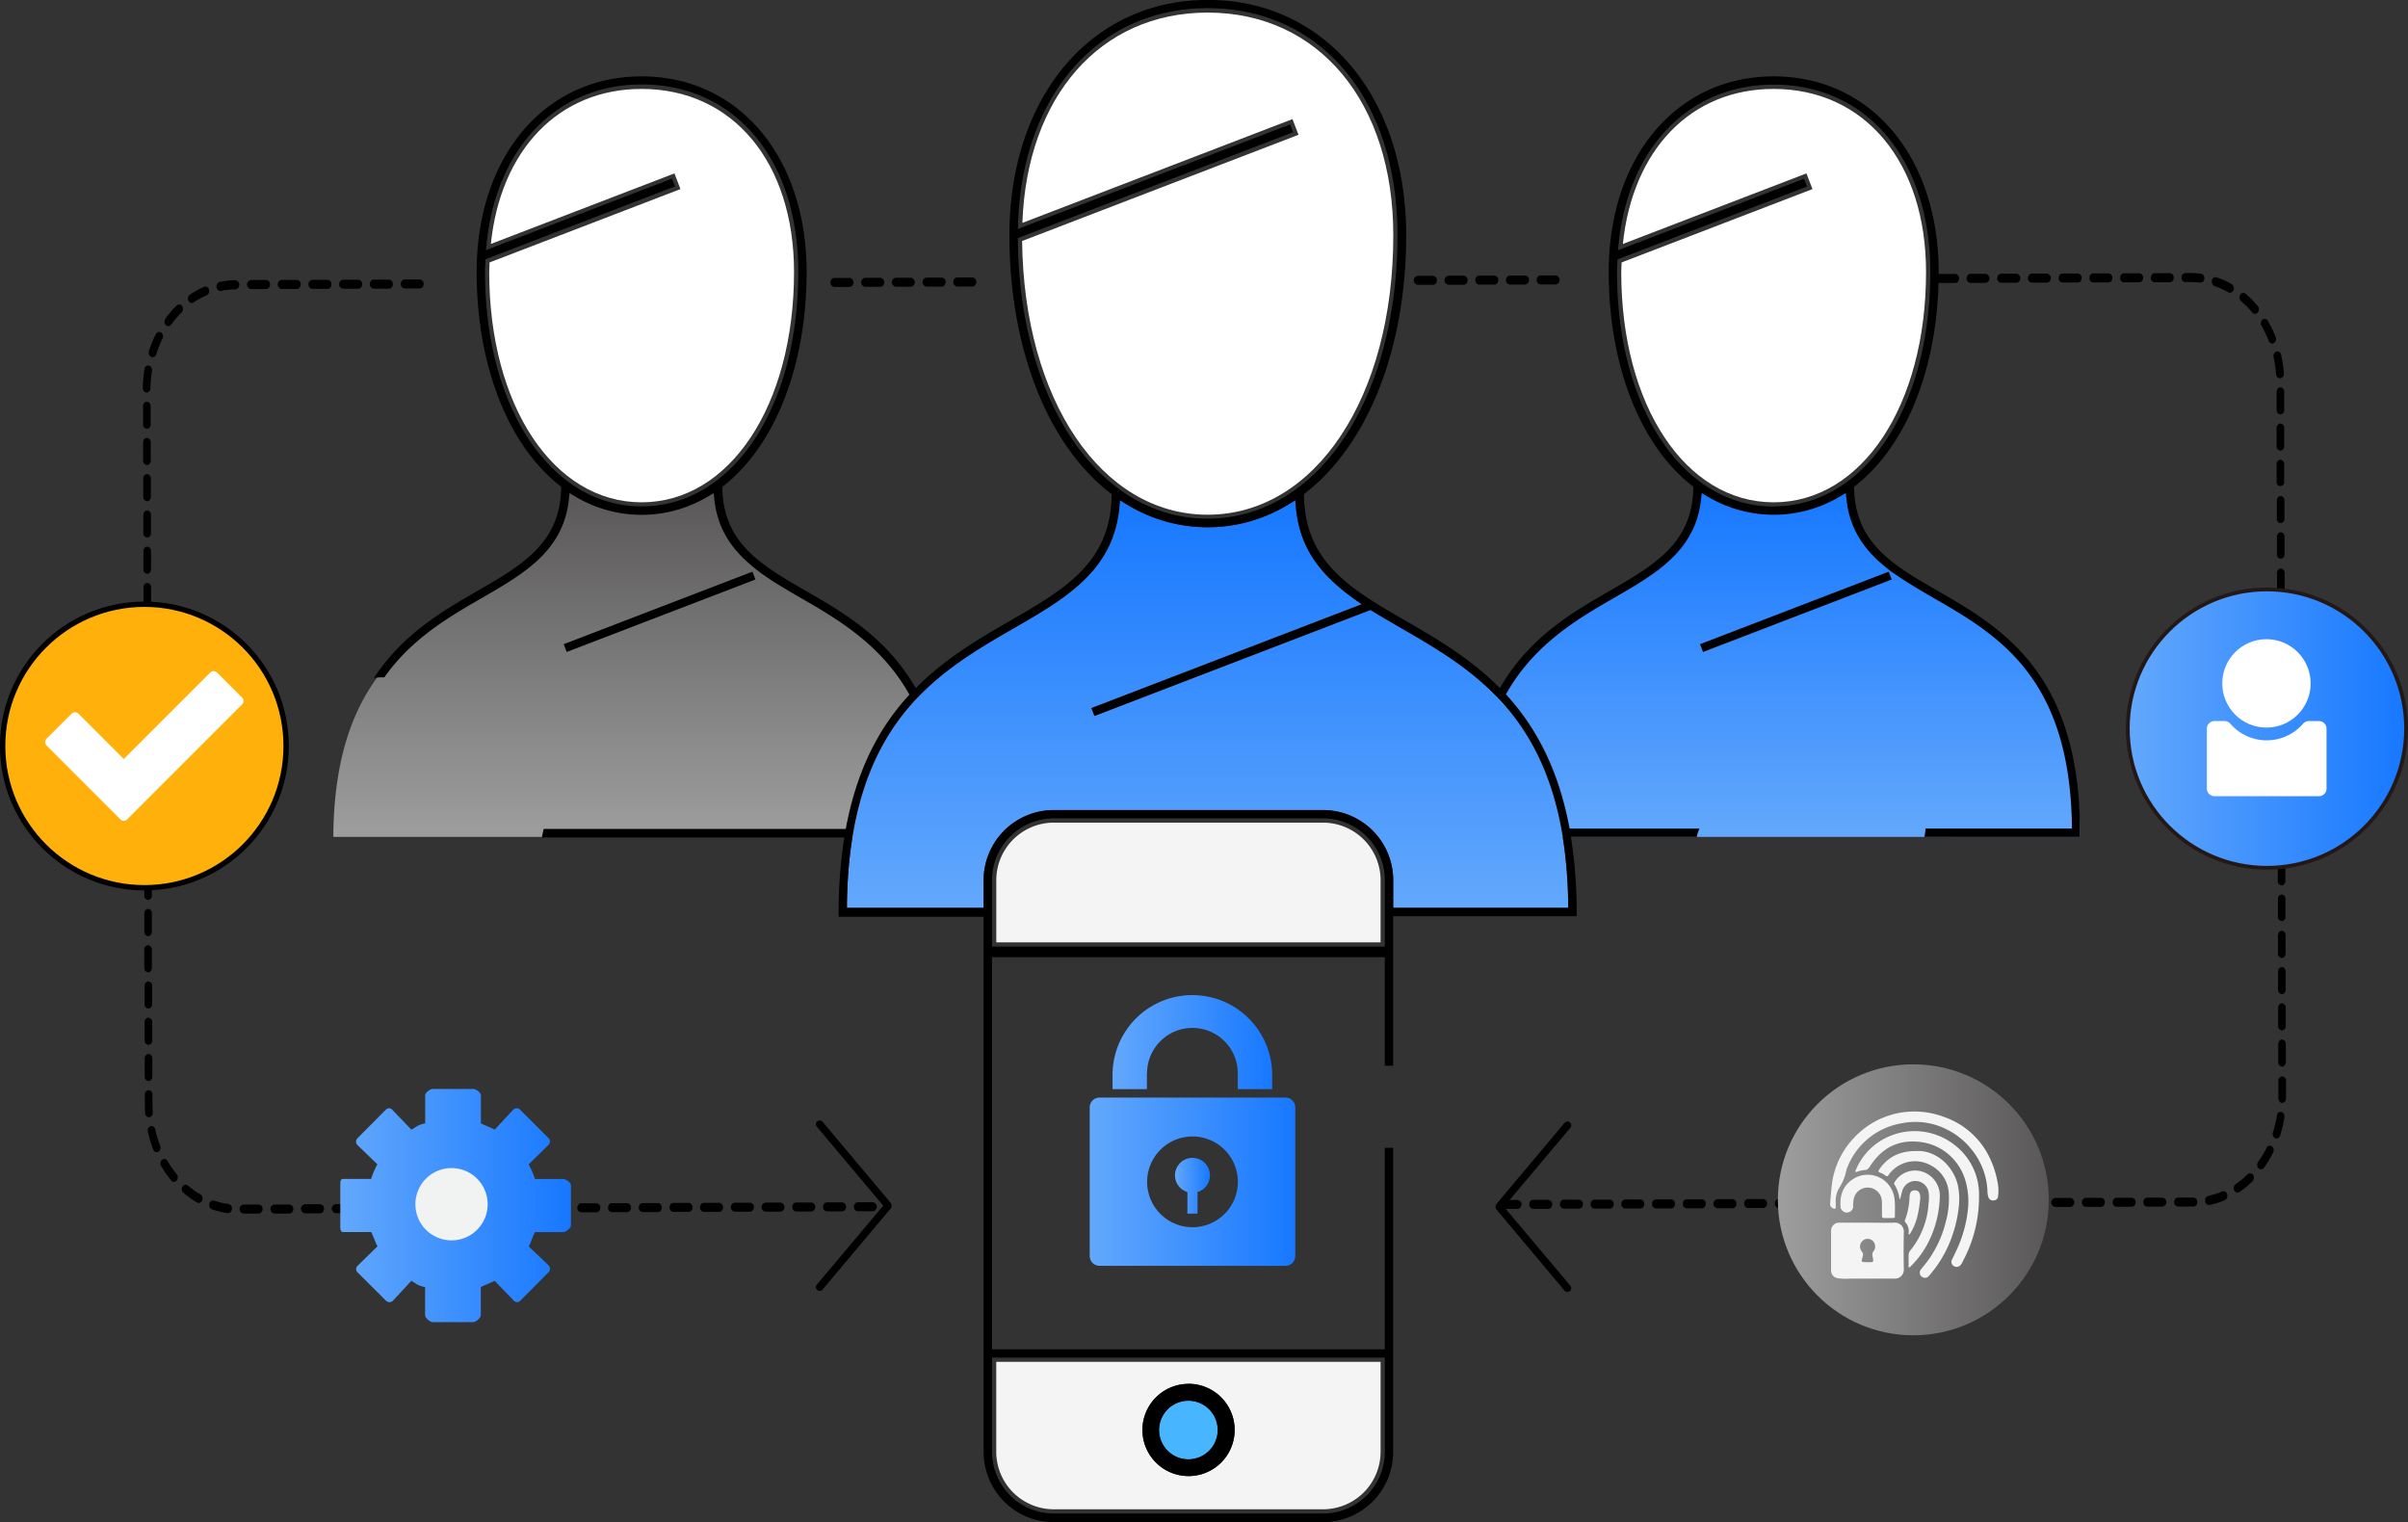 <svg id="图层_1" data-name="图层 1" xmlns="http://www.w3.org/2000/svg" xmlns:xlink="http://www.w3.org/1999/xlink" viewBox="0 0 636.92 402.53"><rect x="0" y="0" width="636.92" height="402.53" fill="#333333" stroke="none"/><defs><style>.cls-1{fill:url(#未命名的渐变);}.cls-2{fill:url(#未命名的渐变_2);}.cls-3{fill:url(#未命名的渐变_3);}.cls-4{fill:url(#未命名的渐变_4);}.cls-5{fill:url(#未命名的渐变_5);}.cls-6{fill:#fff;}.cls-7{fill:url(#未命名的渐变_6);}.cls-8{fill:#f4f4f4;}.cls-9{fill:#47b5ff;}.cls-10{fill:#ffb00a;stroke:#000;stroke-width:1.41px;}.cls-10,.cls-11{stroke-miterlimit:10;}.cls-11{stroke:#231815;fill:url(#未命名的渐变_7);}.cls-12{fill:url(#未命名的渐变_8);}.cls-13{fill:url(#未命名的渐变_9);}.cls-14{fill:#f1f2f2;}</style><linearGradient id="未命名的渐变" x1="556.59" y1="122.23" x2="556.59" y2="213.86" gradientTransform="matrix(1, 0, 0, -1, 0, 522)" gradientUnits="userSpaceOnUse"><stop offset="0" stop-color="#63a8fc"/><stop offset="1" stop-color="#1778ff"/></linearGradient><linearGradient id="未命名的渐变_2" x1="257.46" y1="122.22" x2="257.46" y2="213.86" gradientTransform="matrix(1, 0, 0, -1, 0, 522)" gradientUnits="userSpaceOnUse"><stop offset="0" stop-color="#9e9e9f"/><stop offset="1" stop-color="#595757"/></linearGradient><linearGradient id="未命名的渐变_3" x1="398.62" y1="29.97" x2="407.86" y2="29.97" xlink:href="#未命名的渐变"/><linearGradient id="未命名的渐变_4" x1="376.06" y1="31.01" x2="430.43" y2="31.01" xlink:href="#未命名的渐变"/><linearGradient id="未命名的渐变_5" x1="382.12" y1="67.83" x2="424.34" y2="67.83" xlink:href="#未命名的渐变"/><linearGradient id="未命名的渐变_6" x1="407.25" y1="103.46" x2="407.25" y2="211.27" xlink:href="#未命名的渐变"/><linearGradient id="未命名的渐变_7" x1="650.63" y1="150.87" x2="724.25" y2="150.87" gradientTransform="matrix(1, 0, 0, -1, -87.83, 343.57)" xlink:href="#未命名的渐变"/><linearGradient id="未命名的渐变_8" x1="558.08" y1="26.25" x2="629.74" y2="26.25" gradientTransform="matrix(1, 0, 0, -1, -87.83, 343.57)" xlink:href="#未命名的渐变_2"/><linearGradient id="未命名的渐变_9" x1="177.81" y1="24.75" x2="238.78" y2="24.75" xlink:href="#未命名的渐变"/></defs><path class="cls-1" d="M598.49,399.77H475.17v-1c.6-40.58,20.35-51.94,37.78-62,11.54-6.63,22.41-12.87,23.71-27.16l.14-1.53,1.31.8a35,35,0,0,0,36.93,0l1.32-.81.14,1.53c.78,8.56,4.79,14.79,13.42,20.83l1.47,1,2,1.26.4.25c2.17,1.33,4.46,2.65,6.44,3.79,17.44,10,37.19,21.38,37.79,62v1Z" transform="translate(-87.83 -178.43)"/><path class="cls-2" d="M299.35,399.77H176v-1c.6-40.58,20.35-51.94,37.78-62,11.54-6.63,22.41-12.87,23.71-27.16l.14-1.53,1.31.8a35,35,0,0,0,36.93,0l1.32-.81.16,1.54c.78,8.56,4.79,14.79,13.42,20.83l1.47,1,2,1.26.4.25c2.17,1.33,4.46,2.65,6.44,3.79,17.44,10,37.19,21.38,37.79,62v1H299.35Z" transform="translate(-87.83 -178.43)"/><path class="cls-3" d="M404.58,493.7v5.7H401.9v-5.7a4.62,4.62,0,1,1,2.68,0" transform="translate(-87.83 -178.43)"/><path class="cls-4" d="M403.25,503a12,12,0,1,1,12-12,12,12,0,0,1-12,12Zm24.58-34.29H378.66a2.6,2.6,0,0,0-2.6,2.6v39.3a2.6,2.6,0,0,0,2.6,2.6h49.17a2.6,2.6,0,0,0,2.6-2.6v-39.3a2.59,2.59,0,0,0-2.6-2.6" transform="translate(-87.83 -178.43)"/><path class="cls-5" d="M391.23,462.29a12,12,0,1,1,24,0v4.2h9.09v-3.77a21.11,21.11,0,0,0-42.22,0v3.76h9.09v-4.19Z" transform="translate(-87.83 -178.43)"/><path class="cls-6" d="M597.27,250.38c0-29-16.19-48.43-40.31-48.43-22,0-37.31,16.18-39.88,41l48.55-18.66,1.6,4.15-50.49,19.4c0,.86-.09,1.69-.09,2.58,0,35.26,17,60.86,40.31,60.86S597.27,285.65,597.27,250.38Z" transform="translate(-87.83 -178.43)"/><path class="cls-6" d="M297.85,250.38c0-29-16.19-48.43-40.31-48.43-22,0-37.31,16.18-39.88,41l48.56-18.66,1.59,4.15-50.49,19.4c0,.86-.09,1.69-.09,2.58,0,35.26,17,60.86,40.3,60.86S297.85,285.65,297.85,250.38Z" transform="translate(-87.83 -178.43)"/><path class="cls-7" d="M456.33,418.54v-7.33a18.56,18.56,0,0,0-18.54-18.54H366.56A18.56,18.56,0,0,0,348,411.21v7.33H311.84l0-1.14c.71-47.75,23.85-61.11,44.27-72.9,13.52-7.8,26.26-15.15,27.78-32l.16-1.8,1.54.94a40.88,40.88,0,0,0,43.29,0l1.54-.95.16,1.8c.91,10.07,5.62,17.4,15.72,24.51l1.72,1.21-71.51,27.47.8,2.06,73-28,.47.29c2.54,1.57,5.23,3.12,7.54,4.45,20.44,11.8,43.58,25.16,44.29,72.91l0,1.14H456.33v0Z" transform="translate(-87.83 -178.43)"/><path class="cls-8" d="M351.34,562.39a15.22,15.22,0,0,0,15.21,15.21h71.23A15.22,15.22,0,0,0,453,562.39V538.61H351.34Zm50.83-18A12.2,12.2,0,1,1,390,556.63,12.21,12.21,0,0,1,402.17,544.43Z" transform="translate(-87.83 -178.43)"/><path class="cls-8" d="M437.79,396H366.56a15.23,15.23,0,0,0-15.21,15.21v16.45H453V411.21A15.24,15.24,0,0,0,437.79,396Z" transform="translate(-87.83 -178.43)"/><path class="cls-6" d="M456.36,240.67c0-35.24-19.73-58.91-49.11-58.91-28.45,0-47.8,22.22-49,55.62l71.44-27.45,1.6,4.15-73.11,28.09c.48,42,20.95,72.39,49.07,72.39C435.7,314.56,456.36,283.48,456.36,240.67Z" transform="translate(-87.83 -178.43)"/><path class="cls-9" d="M402.17,564.38a7.75,7.75,0,1,0-7.76-7.74A7.75,7.75,0,0,0,402.17,564.38Z" transform="translate(-87.83 -178.43)"/><path d="M402.17,568.83A12.2,12.2,0,1,0,390,556.64,12.21,12.21,0,0,0,402.17,568.83Zm0-19.94a7.75,7.75,0,1,1-7.76,7.75A7.76,7.76,0,0,1,402.17,548.89Z" transform="translate(-87.83 -178.43)"/><path d="M402.17,567.7a11.08,11.08,0,1,1,11.08-11.07A11.09,11.09,0,0,1,402.17,567.7Zm0-19.94a8.87,8.87,0,1,0,8.87,8.87A8.89,8.89,0,0,0,402.17,547.76Z" transform="translate(-87.83 -178.43)"/><polygon points="149.1 170.37 149.89 172.43 199.81 153.26 199.02 151.19 149.1 170.37"/><polygon points="449.66 170.37 450.45 172.43 500.36 153.26 499.58 151.19 449.66 170.37"/><path d="M600.31,334.67c-11.66-6.72-21.72-12.53-22.06-26.95v-.56l.44-.35c13.73-10.83,21.92-31.92,21.92-56.43,0-30.47-17.94-51.75-43.63-51.75s-43.64,21.28-43.64,51.75c0,24.51,8.2,45.6,21.93,56.43l.44.35v.56c-.33,14.41-10.4,20.22-22.07,26.95-9.7,5.6-20.7,11.94-28.37,24.54l-.73,1.2-1-1c-7.66-7.41-16.36-12.43-24-16.85-14.21-8.2-26.48-15.28-26.8-32.89v-.56l.44-.34c16.65-13,26.59-38.44,26.59-68.12,0-36.65-21.56-62.24-52.44-62.24S354.82,204,354.82,240.67c0,29.68,9.94,55.14,26.59,68.11l.44.34v.56c-.31,17.62-12.58,24.7-26.79,32.9-7.67,4.42-16.37,9.44-24,16.85l-1,1-.73-1.2c-7.67-12.6-18.67-18.94-28.37-24.54-11.66-6.72-21.72-12.53-22.07-26.95v-.56l.44-.35C293,296,301.18,274.87,301.18,250.38c0-30.47-17.95-51.75-43.64-51.75s-43.63,21.28-43.63,51.75c0,24.5,8.19,45.6,21.91,56.43l.44.35v.56c-.34,14.39-10.4,20.21-22.06,26.95-9.37,5.4-19.87,11.47-27.46,23.07a12,12,0,0,1,2.74-.16c7.23-10.27,17.06-15.95,25.81-21,11.06-6.38,21.51-12.4,23-26l.19-1.73,1.5.89a34.2,34.2,0,0,0,35.11,0l1.5-.89.19,1.73c.77,6.95,3.88,12.47,9.78,17.39l1.29,1.08,1.33,1c3.29,2.37,7,4.52,10.6,6.6,9.25,5.33,20.77,12,28.19,24.79l.41.71-.55.61c-8.15,9-13.42,20.16-16.12,34l-.18.91h-79.9c-.14.65-.29,1.3-.43,2a2.38,2.38,0,0,0-.05.26h80l-.19,1.29a126.69,126.69,0,0,0-1.31,18.58v1.1H348V562.42A18.56,18.56,0,0,0,366.55,581h71.23a18.56,18.56,0,0,0,18.54-18.54V482h-2.21v53.3H350.21V431.58h103.9v28.71h2.21V420.74h48.54v-1.1a124.66,124.66,0,0,0-1.32-18.57l-.19-1.29h33.28a9.89,9.89,0,0,1,.7-2.2H503l-.18-.91c-2.7-13.83-8-24.94-16.12-34l-.55-.61.41-.71c7.43-12.82,18.94-19.46,28.19-24.79,11.06-6.38,21.51-12.4,23-26l.19-1.73,1.5.89a34.18,34.18,0,0,0,35.1,0l1.5-.89.19,1.73c.78,7.07,4,12.69,10.13,17.68l1.5,1.22h0l2.31,1.57c3,2,6.21,3.88,9.1,5.55,16.82,9.7,35.88,20.69,36.58,59.84l0,1.14h-38.7a17,17,0,0,1-.31,2.21H638v-1.1C638,356.4,617.12,344.35,600.31,334.67ZM257.54,312.36c-24,0-41.42-26.07-41.42-62,0-.62,0-1.21.06-1.81l.06-1.55,50.13-19.27-.79-2.06-49.22,18.92.19-1.82c2.64-25.5,18.73-42,41-42,24.78,0,41.43,19.91,41.43,49.55C299,286.3,281.54,312.36,257.54,312.36Zm99.52-70.18v-.78l72.79-28-.79-2.06-72,27.65.06-1.7c1.22-33.92,21.37-56.7,50.12-56.7,30,0,50.23,24.13,50.23,60,0,43.47-21.13,75-50.23,75C378.66,315.68,357.55,284.77,357.06,242.18Zm97.06,295.3v24.91a16.35,16.35,0,0,1-16.33,16.33H366.56a16.35,16.35,0,0,1-16.33-16.33V537.48Zm0-108.69H350.22V411.21a16.36,16.36,0,0,1,16.33-16.34h71.23a16.35,16.35,0,0,1,16.33,16.34v17.58Zm48.53-11.39,0,1.14H456.34v-7.33a18.56,18.56,0,0,0-18.54-18.54H366.57A18.56,18.56,0,0,0,348,411.21v7.33H311.85l0-1.14c.71-47.75,23.85-61.11,44.3-72.91,13.49-7.78,26.23-15.13,27.76-31.94l.16-1.8,1.54.94a40.88,40.88,0,0,0,43.29,0l1.54-.95.16,1.8c.91,10.07,5.62,17.4,15.72,24.51l1.72,1.21-71.51,27.47.8,2.06,73-28.05.47.29c2.54,1.56,5.23,3.12,7.56,4.46C478.8,356.29,501.94,369.65,502.65,417.4Zm54.31-105c-24,0-41.43-26.07-41.43-62,0-.62,0-1.22.06-1.82l.06-1.54,50.13-19.27-.79-2.06-49.21,18.92.19-1.82c2.64-25.5,18.74-42,41-42,24.78,0,41.43,19.91,41.43,49.55C598.39,286.3,581,312.36,557,312.36Z" transform="translate(-87.83 -178.43)"/><path d="M180.64,496.9h-4.06a1.21,1.21,0,0,0,0,2.38h4.07a.94.94,0,0,0,.71-.35,1.29,1.29,0,0,0,.3-.84A1.12,1.12,0,0,0,180.64,496.9Z" transform="translate(-87.83 -178.43)"/><path d="M174.5,252.44h-4.06a.94.94,0,0,0-.72.35,1.31,1.31,0,0,0-.29.85,1.11,1.11,0,0,0,1,1.19l4.06,0a1,1,0,0,0,.72-.34,1.35,1.35,0,0,0,.29-.85A1.11,1.11,0,0,0,174.5,252.44Z" transform="translate(-87.83 -178.43)"/><path d="M172.52,496.93h-4.06a1.21,1.21,0,0,0,0,2.39h0l4.06,0a.93.93,0,0,0,.71-.34,1.31,1.31,0,0,0,.3-.85A1.12,1.12,0,0,0,172.52,496.93Z" transform="translate(-87.83 -178.43)"/><path d="M182.62,252.41h-4.06a1,1,0,0,0-.72.34,1.35,1.35,0,0,0-.29.85,1.11,1.11,0,0,0,1,1.19h4.06a1,1,0,0,0,.72-.35,1.31,1.31,0,0,0,.29-.85A1.1,1.1,0,0,0,182.62,252.41Z" transform="translate(-87.83 -178.43)"/><path d="M166.37,252.46l-4.06,0a.93.93,0,0,0-.71.34,1.35,1.35,0,0,0-.3.85,1.12,1.12,0,0,0,1,1.19h4.06a1,1,0,0,0,.72-.35,1.31,1.31,0,0,0,.29-.85A1.11,1.11,0,0,0,166.37,252.46Z" transform="translate(-87.83 -178.43)"/><path d="M196.89,496.85h-4.07a1.21,1.21,0,0,0,0,2.38h4.06a1,1,0,0,0,.72-.35,1.29,1.29,0,0,0,.29-.85A1.1,1.1,0,0,0,196.89,496.85Z" transform="translate(-87.83 -178.43)"/><path d="M188.76,496.87H184.7a1.21,1.21,0,0,0,0,2.39h4.07a1.21,1.21,0,0,0,0-2.39Z" transform="translate(-87.83 -178.43)"/><path d="M164.4,497l-4.06,0a1.21,1.21,0,0,0,0,2.38h4.06a1.21,1.21,0,0,0,0-2.39Z" transform="translate(-87.83 -178.43)"/><path d="M198.86,252.34l-4.06,0a1.21,1.21,0,0,0,0,2.38h4.07a.94.94,0,0,0,.71-.35,1.31,1.31,0,0,0,.3-.85A1.13,1.13,0,0,0,198.86,252.34Z" transform="translate(-87.83 -178.43)"/><path d="M190.74,252.38h-4.06a1,1,0,0,0-.72.35,1.31,1.31,0,0,0-.29.85,1.11,1.11,0,0,0,1,1.19h0l4.06,0a.93.93,0,0,0,.71-.34,1.35,1.35,0,0,0,.3-.85A1.12,1.12,0,0,0,190.74,252.38Z" transform="translate(-87.83 -178.43)"/><path d="M132.11,485.44a.94.94,0,0,0-1.41-.31,1.23,1.23,0,0,0-.42.76,1.42,1.42,0,0,0,.16.91,28.73,28.73,0,0,0,2.69,3.85.92.92,0,0,0,.72.37,1,1,0,0,0,.71-.34,1.28,1.28,0,0,0,.3-.87,1.24,1.24,0,0,0-.28-.81A30.58,30.58,0,0,1,132.11,485.44Z" transform="translate(-87.83 -178.43)"/><path d="M205,496.81H201a1,1,0,0,0-.72.35,1.31,1.31,0,0,0-.29.85,1.11,1.11,0,0,0,1,1.19H205a1.12,1.12,0,0,0,1-1.2A1.11,1.11,0,0,0,205,496.81Z" transform="translate(-87.83 -178.43)"/><path d="M130.2,481.45a29.45,29.45,0,0,1-1.31-4.31,1,1,0,0,0-1.24-.85,1,1,0,0,0-.62.55,1.41,1.41,0,0,0-.1.91,35.29,35.29,0,0,0,1.42,4.7,1,1,0,0,0,.93.7.91.91,0,0,0,.42-.11,1.25,1.25,0,0,0,.59-1.1A1.41,1.41,0,0,0,130.2,481.45Z" transform="translate(-87.83 -178.43)"/><path d="M127.31,473.92a1.13,1.13,0,0,0,.92-1.19v-.09c0-.72-.08-1.46-.08-2.21v-2.49a1.11,1.11,0,0,0-1-1.19,1,1,0,0,0-.72.35,1.31,1.31,0,0,0-.29.85v2.48c0,.8,0,1.6.09,2.41a1.1,1.1,0,0,0,1,1.1Z" transform="translate(-87.83 -178.43)"/><path d="M140.85,494.32a22.15,22.15,0,0,1-3.33-2.36.94.94,0,0,0-1.42.27,1.34,1.34,0,0,0,.23,1.66,23.67,23.67,0,0,0,3.63,2.57.88.88,0,0,0,.44.12,1,1,0,0,0,.91-.67,1.3,1.3,0,0,0,.1-.52A1.23,1.23,0,0,0,140.85,494.32Z" transform="translate(-87.83 -178.43)"/><path d="M158.25,252.49h-4.06a1.21,1.21,0,0,0,0,2.39h0l4.06,0a1.11,1.11,0,0,0,1-1.19A1.12,1.12,0,0,0,158.25,252.49Z" transform="translate(-87.83 -178.43)"/><path d="M150.13,252.52A20.82,20.82,0,0,0,146,253h-.07a1.16,1.16,0,0,0-.83,1.17,1.49,1.49,0,0,0,0,.21,1.08,1.08,0,0,0,1,1h.18a19.32,19.32,0,0,1,3.86-.41,1.22,1.22,0,0,0,0-2.4Z" transform="translate(-87.83 -178.43)"/><path d="M156.28,497h-4.06a1.21,1.21,0,0,0,0,2.39h4.06A1,1,0,0,0,157,499a1.35,1.35,0,0,0,.29-.85A1.11,1.11,0,0,0,156.28,497Z" transform="translate(-87.83 -178.43)"/><path d="M143.13,255a1,1,0,0,0-1.3-.71,23,23,0,0,0-3.79,2.08l0,0h0a1.23,1.23,0,0,0-.5,1,1.39,1.39,0,0,0,.14.6,1,1,0,0,0,.88.59.88.88,0,0,0,.49-.15h0a20.77,20.77,0,0,1,3.52-1.92A1.3,1.3,0,0,0,143.13,255Z" transform="translate(-87.83 -178.43)"/><path d="M148.28,496.85a20,20,0,0,1-3.81-.88,1,1,0,0,0-1.26.81,1.45,1.45,0,0,0,.09.92,1.1,1.1,0,0,0,.61.57,22.12,22.12,0,0,0,4.15,1h.11a1.08,1.08,0,0,0,1-1.06.53.53,0,0,0,0-.12A1.16,1.16,0,0,0,148.28,496.85Z" transform="translate(-87.83 -178.43)"/><path d="M253.74,496.63h-4.06a.94.94,0,0,0-.72.35,1.31,1.31,0,0,0-.29.85,1.11,1.11,0,0,0,1,1.19h4.06a1.21,1.21,0,0,0,0-2.39Z" transform="translate(-87.83 -178.43)"/><path d="M278.1,496.55H274a.94.94,0,0,0-.71.35,1.29,1.29,0,0,0-.3.85,1.12,1.12,0,0,0,1,1.19h0l4.06,0a.93.93,0,0,0,.71-.34,1.35,1.35,0,0,0,.3-.85A1.12,1.12,0,0,0,278.1,496.55Z" transform="translate(-87.83 -178.43)"/><path d="M270,496.57l-4.06,0a1,1,0,0,0-.72.34,1.31,1.31,0,0,0-.29.85,1.11,1.11,0,0,0,1,1.19H270a.94.94,0,0,0,.71-.35,1.25,1.25,0,0,0,.29-.85A1.12,1.12,0,0,0,270,496.57Z" transform="translate(-87.83 -178.43)"/><path d="M261.86,496.61H257.8a1.12,1.12,0,0,0-1,1.2,1.1,1.1,0,0,0,1,1.18h4.06a.93.93,0,0,0,.72-.35,1.28,1.28,0,0,0,.29-.84A1.11,1.11,0,0,0,261.86,496.61Z" transform="translate(-87.83 -178.43)"/><path d="M294.35,496.49h-4.07a1.21,1.21,0,0,0,0,2.39l4.06,0a1.21,1.21,0,0,0,0-2.38Z" transform="translate(-87.83 -178.43)"/><path d="M286.22,496.51h-4.06a1.21,1.21,0,0,0,0,2.39h4.06a.94.94,0,0,0,.71-.35,1.31,1.31,0,0,0,.3-.85A1.13,1.13,0,0,0,286.22,496.51Z" transform="translate(-87.83 -178.43)"/><path d="M237.49,496.69h-4.06a1,1,0,0,0-.71.35,1.35,1.35,0,0,0-.3.85,1.11,1.11,0,0,0,1,1.19h4.07a1,1,0,0,0,.72-.35,1.31,1.31,0,0,0,.29-.85A1.13,1.13,0,0,0,237.49,496.69Z" transform="translate(-87.83 -178.43)"/><path d="M229.37,496.73h-4.06a1,1,0,0,0-.72.35,1.28,1.28,0,0,0-.29.84,1.11,1.11,0,0,0,1,1.19h4.07a.94.94,0,0,0,.71-.35,1.29,1.29,0,0,0,.3-.84A1.12,1.12,0,0,0,229.37,496.73Z" transform="translate(-87.83 -178.43)"/><path d="M221.25,496.75h-4.06a1,1,0,0,0-.72.35,1.31,1.31,0,0,0-.29.85,1.11,1.11,0,0,0,1,1.19h4.07a.94.94,0,0,0,.71-.35,1.31,1.31,0,0,0,.3-.85A1.12,1.12,0,0,0,221.25,496.75Z" transform="translate(-87.83 -178.43)"/><path d="M127.12,464.35a1.12,1.12,0,0,0,1-1.2v-4.79a1.13,1.13,0,0,0-1-1.19.94.94,0,0,0-.71.35,1.31,1.31,0,0,0-.3.85v4.79A1.13,1.13,0,0,0,127.12,464.35Z" transform="translate(-87.83 -178.43)"/><path d="M245.62,496.67h-4.07a.94.94,0,0,0-.71.35,1.29,1.29,0,0,0-.3.85,1.12,1.12,0,0,0,1,1.18h4.06a.93.93,0,0,0,.72-.35,1.28,1.28,0,0,0,.29-.84A1.11,1.11,0,0,0,245.62,496.67Z" transform="translate(-87.83 -178.43)"/><path d="M136,259.37a.92.92,0,0,0-1.43-.15,26.67,26.67,0,0,0-3,3.5,1.37,1.37,0,0,0,.11,1.69,1,1,0,0,0,.66.28.94.94,0,0,0,.77-.42,24.48,24.48,0,0,1,2.77-3.21A1.38,1.38,0,0,0,136,259.37Z" transform="translate(-87.83 -178.43)"/><path d="M127.09,454.77h0a1.12,1.12,0,0,0,1-1.2v-4.79a1.11,1.11,0,0,0-1-1.19,1,1,0,0,0-.72.35,1.29,1.29,0,0,0-.29.85v4.79A1.12,1.12,0,0,0,127.09,454.77Z" transform="translate(-87.83 -178.43)"/><path d="M691.09,319.19a1,1,0,0,0-.71.35,1.31,1.31,0,0,0-.3.85l0,4.79a1,1,0,1,0,2,0v-4.79A1.12,1.12,0,0,0,691.09,319.19Z" transform="translate(-87.83 -178.43)"/><path d="M691.14,338.36a.93.93,0,0,0-.71.34,1.35,1.35,0,0,0-.3.85v4.79a1.12,1.12,0,0,0,1,1.19,1,1,0,0,0,.72-.34,1.35,1.35,0,0,0,.29-.85v-4.79A1.12,1.12,0,0,0,691.14,338.36Z" transform="translate(-87.83 -178.43)"/><path d="M691.19,357.52a.94.94,0,0,0-.71.35,1.31,1.31,0,0,0-.3.85l0,4.79a1,1,0,1,0,2,0v-4.79A1.12,1.12,0,0,0,691.19,357.52Z" transform="translate(-87.83 -178.43)"/><path d="M691.07,309.61a1,1,0,0,0-.72.35,1.31,1.31,0,0,0-.29.85v4.79a1.11,1.11,0,0,0,1,1.19h0a.94.94,0,0,0,.71-.35,1.31,1.31,0,0,0,.3-.85l0-4.79A1.11,1.11,0,0,0,691.07,309.61Z" transform="translate(-87.83 -178.43)"/><path d="M691.17,347.94a1,1,0,0,0-.72.35,1.29,1.29,0,0,0-.29.85v4.79a1.11,1.11,0,0,0,1,1.18h0a.93.93,0,0,0,.71-.34,1.35,1.35,0,0,0,.3-.85l0-4.79A1.11,1.11,0,0,0,691.17,347.94Z" transform="translate(-87.83 -178.43)"/><path d="M691,280.86a.93.93,0,0,0-.71.34,1.29,1.29,0,0,0-.29.85v4.79a1.11,1.11,0,0,0,1,1.19.93.93,0,0,0,.72-.35,1.28,1.28,0,0,0,.29-.84v-4.79A1.12,1.12,0,0,0,691,280.86Z" transform="translate(-87.83 -178.43)"/><path d="M691,300a1.12,1.12,0,0,0-1,1.2l0,4.79a1,1,0,1,0,2,0v-4.79A1.12,1.12,0,0,0,691,300Z" transform="translate(-87.83 -178.43)"/><path d="M689.19,272.57a1.6,1.6,0,0,0,0,.3,30.85,30.85,0,0,1,.67,4.51,1.09,1.09,0,0,0,1,1.09H691a1.16,1.16,0,0,0,.92-1.3,33.21,33.21,0,0,0-.73-4.91,1,1,0,0,0-1.24-.85A1.16,1.16,0,0,0,689.19,272.57Z" transform="translate(-87.83 -178.43)"/><path d="M691,290.44a1.12,1.12,0,0,0-1,1.2v4.79a1.11,1.11,0,0,0,1,1.18h0a.93.93,0,0,0,.71-.34,1.35,1.35,0,0,0,.3-.85l0-4.79A1.11,1.11,0,0,0,691,290.44Z" transform="translate(-87.83 -178.43)"/><path d="M691.24,376.69a1.12,1.12,0,0,0-1,1.2l0,4.79a1,1,0,1,0,2,0v-4.79A1.12,1.12,0,0,0,691.24,376.69Z" transform="translate(-87.83 -178.43)"/><path d="M691.37,424.61a1,1,0,0,0-.72.35,1.31,1.31,0,0,0-.29.85v4.79a1.11,1.11,0,0,0,1,1.19,1,1,0,0,0,.72-.35,1.31,1.31,0,0,0,.29-.85V425.8A1.11,1.11,0,0,0,691.37,424.61Z" transform="translate(-87.83 -178.43)"/><path d="M691.39,434.19a1,1,0,0,0-.72.35,1.31,1.31,0,0,0-.29.85v4.79a1.12,1.12,0,0,0,1,1.19h0a.94.94,0,0,0,.71-.35,1.29,1.29,0,0,0,.3-.85v-4.79A1.12,1.12,0,0,0,691.39,434.19Z" transform="translate(-87.83 -178.43)"/><path d="M691.44,453.36a.94.94,0,0,0-.72.35,1.28,1.28,0,0,0-.29.84v4.79a1.12,1.12,0,0,0,1,1.19h0a.91.91,0,0,0,.71-.35,1.29,1.29,0,0,0,.3-.84v-4.79A1.12,1.12,0,0,0,691.44,453.36Z" transform="translate(-87.83 -178.43)"/><path d="M691.41,443.78a.93.93,0,0,0-.71.34,1.35,1.35,0,0,0-.3.85l0,4.79a1.11,1.11,0,0,0,1,1.19.94.94,0,0,0,.72-.35,1.23,1.23,0,0,0,.29-.84V445A1.11,1.11,0,0,0,691.41,443.78Z" transform="translate(-87.83 -178.43)"/><path d="M691.34,415a1.12,1.12,0,0,0-1,1.2V421a1,1,0,1,0,2,0v-4.79A1.13,1.13,0,0,0,691.34,415Z" transform="translate(-87.83 -178.43)"/><path d="M691.29,395.86a1.11,1.11,0,0,0-1,1.19v4.8a1.12,1.12,0,0,0,1,1.18h0a.94.94,0,0,0,.72-.35,1.28,1.28,0,0,0,.29-.84v-4.79A1.12,1.12,0,0,0,691.29,395.86Z" transform="translate(-87.83 -178.43)"/><path d="M691.32,405.44a.93.93,0,0,0-.72.35,1.23,1.23,0,0,0-.29.84v4.79a1.11,1.11,0,0,0,1,1.19h0a.93.93,0,0,0,.71-.34,1.25,1.25,0,0,0,.29-.85v-4.79A1.11,1.11,0,0,0,691.32,405.44Z" transform="translate(-87.83 -178.43)"/><path d="M686,264.59a28.92,28.92,0,0,1,1.92,4,1,1,0,0,0,.92.7.79.79,0,0,0,.42-.12,1.29,1.29,0,0,0,.5-1.58,30.36,30.36,0,0,0-2.1-4.33.94.94,0,0,0-1.41-.31,1.35,1.35,0,0,0-.25,1.66Z" transform="translate(-87.83 -178.43)"/><path d="M691.27,386.28a1.11,1.11,0,0,0-1,1.19v4.79a1.11,1.11,0,0,0,1,1.19.91.91,0,0,0,.72-.35,1.23,1.23,0,0,0,.29-.84v-4.8A1.1,1.1,0,0,0,691.27,386.28Z" transform="translate(-87.83 -178.43)"/><path d="M691.22,367.11a1,1,0,0,0-.72.35,1.31,1.31,0,0,0-.29.85v4.79a1.11,1.11,0,0,0,1,1.19h0a.94.94,0,0,0,.71-.35,1.31,1.31,0,0,0,.3-.85l0-4.79A1.11,1.11,0,0,0,691.22,367.11Z" transform="translate(-87.83 -178.43)"/><path d="M691.12,328.78a1,1,0,0,0-.72.34,1.31,1.31,0,0,0-.29.85v4.79a1.11,1.11,0,0,0,1,1.19h0a.91.91,0,0,0,.71-.35,1.29,1.29,0,0,0,.3-.84l0-4.79A1.11,1.11,0,0,0,691.12,328.78Z" transform="translate(-87.83 -178.43)"/><path d="M126.84,358.93h0a1.12,1.12,0,0,0,1-1.2l0-4.79a1.11,1.11,0,0,0-1-1.19,1,1,0,0,0-.72.35,1.31,1.31,0,0,0-.29.85v4.79A1.11,1.11,0,0,0,126.84,358.93Z" transform="translate(-87.83 -178.43)"/><path d="M127,406.85a1.12,1.12,0,0,0,1-1.2v-4.79a1,1,0,1,0-2,0v4.79A1.12,1.12,0,0,0,127,406.85Z" transform="translate(-87.83 -178.43)"/><path d="M126.92,387.67a1.11,1.11,0,0,0,1-1.19v-4.79a1.12,1.12,0,0,0-1-1.19.91.91,0,0,0-.71.35,1.29,1.29,0,0,0-.3.84l0,4.79A1.11,1.11,0,0,0,126.92,387.67Z" transform="translate(-87.83 -178.43)"/><path d="M126.87,368.51a.93.93,0,0,0,.72-.35,1.29,1.29,0,0,0,.29-.85v-4.79a1,1,0,1,0-2,0l0,4.79A1.11,1.11,0,0,0,126.87,368.51Z" transform="translate(-87.83 -178.43)"/><path d="M126.89,378.09h0a.93.93,0,0,0,.72-.34,1.35,1.35,0,0,0,.3-.85l0-4.79a1.11,1.11,0,0,0-1-1.19,1,1,0,0,0-.72.34,1.35,1.35,0,0,0-.29.85v4.79A1.11,1.11,0,0,0,126.89,378.09Z" transform="translate(-87.83 -178.43)"/><path d="M126.94,397.27h0a1,1,0,0,0,.71-.35,1.31,1.31,0,0,0,.3-.85l0-4.79a1,1,0,1,0-2,0v4.79A1.13,1.13,0,0,0,126.94,397.27Z" transform="translate(-87.83 -178.43)"/><path d="M127,435.59h0a.93.93,0,0,0,.71-.34,1.29,1.29,0,0,0,.29-.85v-4.79a1.11,1.11,0,0,0-1-1.19,1,1,0,0,0-.72.34,1.35,1.35,0,0,0-.29.85v4.79A1.11,1.11,0,0,0,127,435.59Z" transform="translate(-87.83 -178.43)"/><path d="M127.07,445.17a1,1,0,0,0,.72-.34,1.31,1.31,0,0,0,.29-.85v-4.79a1.12,1.12,0,0,0-1-1.19.94.94,0,0,0-.71.35,1.29,1.29,0,0,0-.3.84V444A1.12,1.12,0,0,0,127.07,445.17Z" transform="translate(-87.83 -178.43)"/><path d="M127,416.43h0a1.13,1.13,0,0,0,1-1.2l0-4.79a1.11,1.11,0,0,0-1-1.19,1,1,0,0,0-.72.35,1.31,1.31,0,0,0-.29.85v4.79A1.11,1.11,0,0,0,127,416.43Z" transform="translate(-87.83 -178.43)"/><path d="M127,426a1,1,0,0,0,.72-.35,1.29,1.29,0,0,0,.29-.85V420a1.11,1.11,0,0,0-1-1.18.93.93,0,0,0-.71.34,1.35,1.35,0,0,0-.3.85l0,4.79A1.11,1.11,0,0,0,127,426Z" transform="translate(-87.83 -178.43)"/><path d="M126.63,282.26h0a1.12,1.12,0,0,0,1-1.18,32.6,32.6,0,0,1,.4-4.55,1.4,1.4,0,0,0-.15-.9,1.06,1.06,0,0,0-.65-.5,1,1,0,0,0-1.19.94,34.11,34.11,0,0,0-.43,5v0A1.12,1.12,0,0,0,126.63,282.26Z" transform="translate(-87.83 -178.43)"/><path d="M126.67,291.85a1.11,1.11,0,0,0,1-1.2v-4.79a1.12,1.12,0,0,0-1-1.19.94.94,0,0,0-.71.35,1.25,1.25,0,0,0-.29.85v4.79A1.11,1.11,0,0,0,126.67,291.85Z" transform="translate(-87.83 -178.43)"/><path d="M126.82,349.35a1.12,1.12,0,0,0,1-1.2v-4.79a1.12,1.12,0,0,0-1-1.19.94.94,0,0,0-.71.35,1.25,1.25,0,0,0-.29.85v4.79A1.11,1.11,0,0,0,126.82,349.35Z" transform="translate(-87.83 -178.43)"/><path d="M127.81,272.81a.78.78,0,0,0,.36.08,1,1,0,0,0,1-.77A28.79,28.79,0,0,1,130.8,268a1.35,1.35,0,0,0,.11-.91,1.19,1.19,0,0,0-.46-.73,1,1,0,0,0-1.39.42,31.21,31.21,0,0,0-1.84,4.5,1.4,1.4,0,0,0-.06.41A1.19,1.19,0,0,0,127.81,272.81Z" transform="translate(-87.83 -178.43)"/><path d="M126.69,301.43h0a.94.94,0,0,0,.71-.35,1.31,1.31,0,0,0,.3-.85l0-4.79a1.11,1.11,0,0,0-1-1.19,1,1,0,0,0-.72.35,1.31,1.31,0,0,0-.29.85v4.79A1.11,1.11,0,0,0,126.69,301.43Z" transform="translate(-87.83 -178.43)"/><path d="M126.77,330.17a1,1,0,0,0,.72-.34,1.35,1.35,0,0,0,.29-.85v-4.79a1.12,1.12,0,0,0-1-1.19.91.91,0,0,0-.71.35,1.29,1.29,0,0,0-.3.84l0,4.8A1.1,1.1,0,0,0,126.77,330.17Z" transform="translate(-87.83 -178.43)"/><path d="M126.79,339.77h0a.94.94,0,0,0,.71-.35,1.31,1.31,0,0,0,.3-.85l0-4.79a1.11,1.11,0,0,0-1-1.19,1,1,0,0,0-.72.35,1.31,1.31,0,0,0-.29.85v4.79A1.13,1.13,0,0,0,126.79,339.77Z" transform="translate(-87.83 -178.43)"/><path d="M126.72,311a.93.93,0,0,0,.72-.35,1.28,1.28,0,0,0,.29-.84V305a1.11,1.11,0,0,0-1-1.19.93.93,0,0,0-.71.34,1.35,1.35,0,0,0-.3.85l0,4.79A1.11,1.11,0,0,0,126.72,311Z" transform="translate(-87.83 -178.43)"/><path d="M126.74,320.59h0a.93.93,0,0,0,.72-.34,1.35,1.35,0,0,0,.3-.85v-4.79a1.12,1.12,0,0,0-1-1.19.93.93,0,0,0-.71.34,1.3,1.3,0,0,0-.3.85v4.79A1.11,1.11,0,0,0,126.74,320.59Z" transform="translate(-87.83 -178.43)"/><path d="M213.13,496.79h-4.06a.93.93,0,0,0-.72.35,1.28,1.28,0,0,0-.29.84,1.11,1.11,0,0,0,1,1.19h4.06a.94.94,0,0,0,.72-.35,1.28,1.28,0,0,0,.29-.84A1.11,1.11,0,0,0,213.13,496.79Z" transform="translate(-87.83 -178.43)"/><path d="M570.48,495.49l-4.06,0a.93.93,0,0,0-.72.35,1.28,1.28,0,0,0-.29.84,1.11,1.11,0,0,0,1,1.19h4.07a.94.94,0,0,0,.71-.35,1.29,1.29,0,0,0,.3-.85A1.13,1.13,0,0,0,570.48,495.49Z" transform="translate(-87.83 -178.43)"/><path d="M302.47,496.46l-4.07,0a.93.93,0,0,0-.71.34,1.25,1.25,0,0,0-.29.85,1.11,1.11,0,0,0,1,1.19h4.06a1.21,1.21,0,0,0,0-2.39Z" transform="translate(-87.83 -178.43)"/><path d="M613.06,250.85H609a.94.94,0,0,0-.71.35,1.31,1.31,0,0,0-.3.85,1.12,1.12,0,0,0,1,1.19l4.06,0a1.21,1.21,0,0,0,0-2.38Z" transform="translate(-87.83 -178.43)"/><path d="M554.24,495.55l-4.07,0a.91.91,0,0,0-.71.35,1.23,1.23,0,0,0-.29.84,1.11,1.11,0,0,0,1,1.19h4.06a1.21,1.21,0,0,0,0-2.39Z" transform="translate(-87.83 -178.43)"/><path d="M586.72,495.44h-4.06a1.21,1.21,0,0,0,0,2.38h4.07a.94.94,0,0,0,.71-.35,1.29,1.29,0,0,0,.3-.84A1.12,1.12,0,0,0,586.72,495.44Z" transform="translate(-87.83 -178.43)"/><path d="M546.11,495.58h-4.06a1.21,1.21,0,0,0,0,2.39l4.06,0a1,1,0,0,0,.72-.34,1.35,1.35,0,0,0,.29-.85A1.12,1.12,0,0,0,546.11,495.58Z" transform="translate(-87.83 -178.43)"/><path d="M611.09,495.35H607a1.21,1.21,0,0,0,0,2.39h4.06a1.21,1.21,0,0,0,0-2.39Z" transform="translate(-87.83 -178.43)"/><path d="M604.94,250.88l-4.06,0a.91.91,0,0,0-.71.35,1.29,1.29,0,0,0-.3.84,1.11,1.11,0,0,0,1,1.19H605a.94.94,0,0,0,.71-.35,1.31,1.31,0,0,0,.3-.85A1.12,1.12,0,0,0,604.94,250.88Z" transform="translate(-87.83 -178.43)"/><path d="M603,495.38h-4.06a.91.91,0,0,0-.72.35,1.28,1.28,0,0,0-.29.84,1.11,1.11,0,0,0,1,1.19H603a1,1,0,0,0,.72-.35,1.29,1.29,0,0,0,.29-.85A1.1,1.1,0,0,0,603,495.38Z" transform="translate(-87.83 -178.43)"/><path d="M594.84,495.41h-4.06a.94.94,0,0,0-.71.35,1.25,1.25,0,0,0-.29.85,1.11,1.11,0,0,0,1,1.19h4.06a1.21,1.21,0,0,0,0-2.39Z" transform="translate(-87.83 -178.43)"/><path d="M562.36,495.52H558.3a1,1,0,0,0-.72.35,1.31,1.31,0,0,0-.29.85,1.11,1.11,0,0,0,1,1.19h4.06a1.21,1.21,0,0,0,0-2.39Z" transform="translate(-87.83 -178.43)"/><path d="M491.24,251.29h-4.06a1,1,0,0,0-.72.35,1.31,1.31,0,0,0-.29.85,1.11,1.11,0,0,0,1,1.19h4.07a1.21,1.21,0,0,0,0-2.39Z" transform="translate(-87.83 -178.43)"/><path d="M499.36,251.27H495.3a.94.94,0,0,0-.71.35,1.24,1.24,0,0,0-.3.85,1.11,1.11,0,0,0,1,1.18h4.07a1.21,1.21,0,0,0,0-2.38Z" transform="translate(-87.83 -178.43)"/><path d="M497.38,495.76h-4.06a.94.94,0,0,0-.71.35,1.25,1.25,0,0,0-.29.85,1.11,1.11,0,0,0,1,1.19l4.06,0a.93.93,0,0,0,.72-.35,1.28,1.28,0,0,0,.29-.84A1.12,1.12,0,0,0,497.38,495.76Z" transform="translate(-87.83 -178.43)"/><path d="M483.12,251.33h-4.06a1,1,0,0,0-.72.35,1.28,1.28,0,0,0-.29.84,1.11,1.11,0,0,0,1,1.19h4.06a.93.93,0,0,0,.72-.35,1.29,1.29,0,0,0,.29-.85A1.1,1.1,0,0,0,483.12,251.33Z" transform="translate(-87.83 -178.43)"/><path d="M538,495.61l-4.06,0a.93.93,0,0,0-.71.34,1.35,1.35,0,0,0-.3.85,1.12,1.12,0,0,0,1,1.19H538a.94.94,0,0,0,.71-.35,1.31,1.31,0,0,0,.3-.85A1.12,1.12,0,0,0,538,495.61Z" transform="translate(-87.83 -178.43)"/><path d="M489.26,495.78l-4.06,0a1.21,1.21,0,0,0,0,2.38h4.06a1.21,1.21,0,0,0,0-2.39Z" transform="translate(-87.83 -178.43)"/><path d="M521.75,495.67l-4.06,0a1,1,0,0,0-.72.34,1.35,1.35,0,0,0-.29.85,1.11,1.11,0,0,0,1,1.19h4.07a.94.94,0,0,0,.71-.35,1.25,1.25,0,0,0,.29-.85A1.11,1.11,0,0,0,521.75,495.67Z" transform="translate(-87.83 -178.43)"/><path d="M505.51,495.72l-4.07,0a.93.93,0,0,0-.71.34,1.29,1.29,0,0,0-.29.85,1.11,1.11,0,0,0,1,1.19h4.06a1,1,0,0,0,.72-.35,1.31,1.31,0,0,0,.29-.85A1.12,1.12,0,0,0,505.51,495.72Z" transform="translate(-87.83 -178.43)"/><path d="M529.87,495.64h-4.06a.94.94,0,0,0-.71.35,1.26,1.26,0,0,0-.3.85,1.12,1.12,0,0,0,1,1.19h0l4.06,0a.93.93,0,0,0,.71-.34,1.35,1.35,0,0,0,.3-.85A1.12,1.12,0,0,0,529.87,495.64Z" transform="translate(-87.83 -178.43)"/><path d="M513.63,495.7h-4.06a1.12,1.12,0,0,0-1,1.2,1.1,1.1,0,0,0,1,1.18h4.06a1,1,0,0,0,.72-.34,1.29,1.29,0,0,0,.29-.85A1.11,1.11,0,0,0,513.63,495.7Z" transform="translate(-87.83 -178.43)"/><path d="M635.45,495.26l-4.06,0a1.21,1.21,0,0,0,0,2.38h4.07a1.21,1.21,0,0,0,0-2.39Z" transform="translate(-87.83 -178.43)"/><path d="M675.66,493.52h0a19.84,19.84,0,0,1-3.74,1.2,1,1,0,0,0-.65.5,1.33,1.33,0,0,0-.17.9,1.08,1.08,0,0,0,1,1l.18,0a21.09,21.09,0,0,0,4-1.29h.05a1.22,1.22,0,0,0,.65-1.12,1.39,1.39,0,0,0-.06-.4A1,1,0,0,0,675.66,493.52Z" transform="translate(-87.83 -178.43)"/><path d="M678.12,253.56a22.55,22.55,0,0,0-4-1.78,1,1,0,0,0-1.25.83,1.17,1.17,0,0,0,0,.32,1.2,1.2,0,0,0,.73,1.16,20.73,20.73,0,0,1,3.63,1.64,1,1,0,0,0,.44.12,1,1,0,0,0,.91-.67A1.33,1.33,0,0,0,678.12,253.56Z" transform="translate(-87.83 -178.43)"/><path d="M668,495.15h-4.15a1.21,1.21,0,0,0,0,2.38h4.17a.94.94,0,0,0,.71-.35,1.25,1.25,0,0,0,.29-.85A1.11,1.11,0,0,0,668,495.15Z" transform="translate(-87.83 -178.43)"/><path d="M682.34,489a23.38,23.38,0,0,1-3.19,2.62,1.33,1.33,0,0,0-.37,1.63,1,1,0,0,0,.88.6.93.93,0,0,0,.51-.16,24.75,24.75,0,0,0,3.47-2.86,1.29,1.29,0,0,0,.36-.92,1.34,1.34,0,0,0-.24-.76A.93.93,0,0,0,682.34,489Z" transform="translate(-87.83 -178.43)"/><path d="M670,250.82a20.9,20.9,0,0,0-2.64-.17h-1.53a1.11,1.11,0,0,0-1,1.19,1.31,1.31,0,0,0,.29.85,1,1,0,0,0,.72.34h1.52a19.53,19.53,0,0,1,2.42.15h.11a1.09,1.09,0,0,0,1-1.06,1.37,1.37,0,0,0-.22-.89A1,1,0,0,0,670,250.82Z" transform="translate(-87.83 -178.43)"/><path d="M619.21,495.31l-4.06,0a.93.93,0,0,0-.72.35,1.28,1.28,0,0,0-.29.84,1.11,1.11,0,0,0,1,1.19h4.07a1.21,1.21,0,0,0,0-2.39Z" transform="translate(-87.83 -178.43)"/><path d="M691.25,472.51a1,1,0,0,0-1.18,1,29.67,29.67,0,0,1-1.05,4.4,1.3,1.3,0,0,0,.59,1.55.92.92,0,0,0,.36.07,1,1,0,0,0,.95-.77,32.37,32.37,0,0,0,1.14-4.81,1.23,1.23,0,0,0,0-.2A1.17,1.17,0,0,0,691.25,472.51Z" transform="translate(-87.83 -178.43)"/><path d="M661.79,250.68h-4.06a.94.94,0,0,0-.71.35,1.31,1.31,0,0,0-.3.85,1.12,1.12,0,0,0,1,1.19h4.06a1,1,0,0,0,.71-.35,1.3,1.3,0,0,0,.3-.85A1.12,1.12,0,0,0,661.79,250.68Z" transform="translate(-87.83 -178.43)"/><path d="M685,259.37a26.73,26.73,0,0,0-3.21-3.26.94.94,0,0,0-1.41.27,1.38,1.38,0,0,0-.19.7,1.31,1.31,0,0,0,.42,1,24.55,24.55,0,0,1,2.95,3,.94.94,0,0,0,.72.35.93.93,0,0,0,.71-.34A1.35,1.35,0,0,0,685,259.37Z" transform="translate(-87.83 -178.43)"/><path d="M688.73,481.59a.94.94,0,0,0-1.38.41,27,27,0,0,1-2.26,3.73,1.32,1.32,0,0,0-.23.87,1.21,1.21,0,0,0,.35.81.9.9,0,0,0,.66.28,1,1,0,0,0,.77-.41,29.47,29.47,0,0,0,2.45-4.07,1.31,1.31,0,0,0,.14-.59A1.22,1.22,0,0,0,688.73,481.59Z" transform="translate(-87.83 -178.43)"/><path d="M692.48,464.14a1,1,0,1,0-2,0v4.34c0,.14,0,.28,0,.44a1.32,1.32,0,0,0,.29.84.9.9,0,0,0,.71.37h0a1.12,1.12,0,0,0,1-1.17v-4.82Z" transform="translate(-87.83 -178.43)"/><path d="M637.43,250.77h-4.06a1,1,0,0,0-.72.35,1.28,1.28,0,0,0-.29.84,1.11,1.11,0,0,0,1,1.19h4.07a.94.94,0,0,0,.71-.35,1.25,1.25,0,0,0,.29-.85A1.1,1.1,0,0,0,637.43,250.77Z" transform="translate(-87.83 -178.43)"/><path d="M629.31,250.79h-4.06a.94.94,0,0,0-.72.35,1.31,1.31,0,0,0-.29.85,1.11,1.11,0,0,0,1,1.19l4.06,0a1.21,1.21,0,0,0,0-2.38Z" transform="translate(-87.83 -178.43)"/><path d="M621.19,250.82l-4.06,0a.93.93,0,0,0-.72.34,1.29,1.29,0,0,0-.29.85,1.11,1.11,0,0,0,1,1.19h4.06a1,1,0,0,0,.72-.35,1.31,1.31,0,0,0,.29-.85A1.12,1.12,0,0,0,621.19,250.82Z" transform="translate(-87.83 -178.43)"/><path d="M659.82,495.17h-4.06a1,1,0,0,0-.72.35,1.31,1.31,0,0,0-.29.85,1.11,1.11,0,0,0,1,1.19h4.06a1.21,1.21,0,0,0,0-2.39Z" transform="translate(-87.83 -178.43)"/><path d="M627.33,495.29h-4.06a1.21,1.21,0,0,0,0,2.39h4.07a1.21,1.21,0,0,0,0-2.39Z" transform="translate(-87.83 -178.43)"/><path d="M651.7,495.21h-4.06a1,1,0,0,0-.72.35,1.29,1.29,0,0,0-.29.85,1.1,1.1,0,0,0,1,1.18h4.06a.93.93,0,0,0,.72-.35,1.28,1.28,0,0,0,.29-.84A1.11,1.11,0,0,0,651.7,495.21Z" transform="translate(-87.83 -178.43)"/><path d="M653.67,250.71h-4.06a.91.91,0,0,0-.71.35,1.29,1.29,0,0,0-.3.84,1.11,1.11,0,0,0,1,1.19h4.07a.94.94,0,0,0,.71-.35,1.29,1.29,0,0,0,.3-.85A1.11,1.11,0,0,0,653.67,250.71Z" transform="translate(-87.83 -178.43)"/><path d="M645.55,250.74h-4.06a1,1,0,0,0-.72.35,1.31,1.31,0,0,0-.29.85,1.11,1.11,0,0,0,1,1.19h4.07a1,1,0,0,0,.71-.35,1.35,1.35,0,0,0,.3-.85A1.12,1.12,0,0,0,645.55,250.74Z" transform="translate(-87.83 -178.43)"/><path d="M643.57,495.23h-4.06a.94.94,0,0,0-.71.35,1.31,1.31,0,0,0-.3.85,1.12,1.12,0,0,0,1,1.19h4.06a1,1,0,0,0,.72-.35,1.31,1.31,0,0,0,.29-.85A1.11,1.11,0,0,0,643.57,495.23Z" transform="translate(-87.83 -178.43)"/><path d="M578.6,495.47h-4.06a1,1,0,0,0-.72.35,1.31,1.31,0,0,0-.29.85,1.12,1.12,0,0,0,1,1.19h0l4.06,0a.93.93,0,0,0,.71-.34,1.35,1.35,0,0,0,.3-.85A1.12,1.12,0,0,0,578.6,495.47Z" transform="translate(-87.83 -178.43)"/><path d="M475,251.35h-4.07a1.21,1.21,0,0,0,0,2.39H475a1,1,0,0,0,.72-.35,1.31,1.31,0,0,0,.29-.85A1.11,1.11,0,0,0,475,251.35Z" transform="translate(-87.83 -178.43)"/><path d="M312.56,251.94H308.5a.94.94,0,0,0-.71.35,1.29,1.29,0,0,0-.3.84,1.12,1.12,0,0,0,1,1.19h4.06a.93.93,0,0,0,.71-.34,1.3,1.3,0,0,0,.3-.85A1.12,1.12,0,0,0,312.56,251.94Z" transform="translate(-87.83 -178.43)"/><path d="M318.71,496.4l-4.06,0a1.21,1.21,0,0,0,0,2.38h4.07a1.21,1.21,0,0,0,0-2.39Z" transform="translate(-87.83 -178.43)"/><path d="M310.59,496.43h-4.06a1.12,1.12,0,0,0-1,1.2,1.1,1.1,0,0,0,1,1.18h4.06a1,1,0,0,0,.72-.34,1.35,1.35,0,0,0,.29-.85A1.11,1.11,0,0,0,310.59,496.43Z" transform="translate(-87.83 -178.43)"/><path d="M320.69,251.9h-4.07a1.21,1.21,0,0,0,0,2.39h4.06a1,1,0,0,0,.72-.35,1.31,1.31,0,0,0,.29-.85A1.12,1.12,0,0,0,320.69,251.9Z" transform="translate(-87.83 -178.43)"/><path d="M336.93,251.85h-4.06a1.12,1.12,0,0,0-1,1.2,1.11,1.11,0,0,0,1,1.19h4.06a1,1,0,0,0,.72-.35,1.31,1.31,0,0,0,.29-.85A1.11,1.11,0,0,0,336.93,251.85Z" transform="translate(-87.83 -178.43)"/><path d="M328.81,251.88h-4.06a1.21,1.21,0,0,0,0,2.39l4.06,0a1.21,1.21,0,0,0,0-2.38Z" transform="translate(-87.83 -178.43)"/><path d="M345.05,251.82H341a.94.94,0,0,0-.71.35,1.26,1.26,0,0,0-.3.85,1.11,1.11,0,0,0,1,1.19h0l4.06,0a.91.91,0,0,0,.71-.35,1.29,1.29,0,0,0,.3-.84A1.12,1.12,0,0,0,345.05,251.82Z" transform="translate(-87.83 -178.43)"/><path d="M466.87,251.38h-4.05a1.2,1.2,0,0,0,0,2.38h4.06a1,1,0,0,0,.72-.35,1.28,1.28,0,0,0,.29-.84A1.12,1.12,0,0,0,466.87,251.38Z" transform="translate(-87.83 -178.43)"/><circle class="cls-10" cx="38.19" cy="197.3" r="37.49"/><polygon class="cls-6" points="32.76 215.81 13.22 196.26 19.85 189.63 32.76 202.54 56.53 178.78 63.17 185.41 32.76 215.81"/><path class="cls-6" d="M120.59,395.52h0a1.26,1.26,0,0,1-.9-.37L100.14,375.6a1.27,1.27,0,0,1,0-1.8l6.63-6.63a1.31,1.31,0,0,1,1.8,0l12,12,22.87-22.87a1.27,1.27,0,0,1,1.8,0l6.63,6.63a1.27,1.27,0,0,1,0,1.8l-30.4,30.4A1.26,1.26,0,0,1,120.59,395.52Zm-17.75-20.83,17.75,17.75,28.6-28.61L144.36,359l-22.87,22.87a1.27,1.27,0,0,1-1.8,0l-12-12Z" transform="translate(-87.83 -178.43)"/><circle class="cls-11" cx="599.61" cy="192.7" r="36.81"/><circle class="cls-12" cx="506.08" cy="317.32" r="35.83"/><circle class="cls-6" cx="599.48" cy="180.74" r="11.69"/><path class="cls-6" d="M698.5,369.14a2,2,0,0,0-1.49.67,12.72,12.72,0,0,1-19.28,0,2,2,0,0,0-1.49-.67h-2.69a2,2,0,0,0-2,2V387a2,2,0,0,0,2,2H701.2a2,2,0,0,0,2-2V371.14a2,2,0,0,0-2-2Z" transform="translate(-87.83 -178.43)"/><path d="M323.43,496.58l-18-21.43A1,1,0,0,0,304,475h0a1,1,0,0,0-.12,1.41l17.57,20.89-17.57,20.89a1,1,0,0,0,1.53,1.29l18-21.43a1,1,0,0,0,.23-.75A1,1,0,0,0,323.43,496.58Z" transform="translate(-87.83 -178.43)"/><path d="M483.66,496.84l18-21.43a1,1,0,0,1,1.41-.12h0a1,1,0,0,1,.12,1.41l-17.57,20.89,17.57,20.89a1,1,0,0,1-1.53,1.29l-18-21.43a1.34,1.34,0,0,1,0-1.5Z" transform="translate(-87.83 -178.43)"/><path class="cls-13" d="M178.53,504.27H186c.43.7,1,2.51,1.67,3.79l-5.26,5.14a1.21,1.21,0,0,0,0,1.75l7.54,7.5a1.27,1.27,0,0,0,1.8,0l4.88-5.27c1.27.68,1.54,1.24,3.64,1.66v7.44c0,.71,1.34,1.82,2,1.82H213c.71,0,2-1.11,2-1.82v-7.44c.7-.43,2.39-1,3.66-1.67l5.08,5.26a1.16,1.16,0,0,0,1.71,0l7.49-7.54a1.27,1.27,0,0,0,0-1.8l-5.27-5c.68-1.27,1.23-3.09,1.66-3.79h7.44c.7,0,2.07-1.05,2.07-1.75V491.85c0-.7-1.37-1.6-2.07-1.6h-7.44a21,21,0,0,0-1.67-3.86l5.26-5.18a1.23,1.23,0,0,0,0-1.77l-7.53-7.52a1.28,1.28,0,0,0-1.81,0l-4.89,5.27c-1.27-.68-3-1.24-3.66-1.67V468.1c0-.71-1.3-1.67-2-1.67H202.29c-.71,0-2,1-2,1.67v7.43c-2.1.43-2.37,1-3.64,1.67l-5.07-5.27a1.16,1.16,0,0,0-1.71,0l-7.49,7.54a1.27,1.27,0,0,0,0,1.8l5.27,5.1a21,21,0,0,0-1.66,3.86h-7.44c-.71,0-.71.9-.71,1.6v10.66C177.82,503.23,177.83,504.27,178.53,504.27Z" transform="translate(-87.83 -178.43)"/><path class="cls-14" d="M197.7,496.92a9.56,9.56,0,1,1,9.56,9.56A9.56,9.56,0,0,1,197.7,496.92Z" transform="translate(-87.83 -178.43)"/><path class="cls-8" d="M588.81,501.8c-2.32.07-4.64,0-7,0h0c-2.45,0-4.91,0-7.36,0a2.15,2.15,0,0,0-2.3,2.12c0,3.48,0,7,0,10.45a2.06,2.06,0,0,0,1.71,2.11,16.11,16.11,0,0,0,3.47.11c3.83,0,7.67,0,11.5,0a2.35,2.35,0,0,0,2.56-2.49c-.06-3.24-.07-6.49,0-9.73A2.35,2.35,0,0,0,588.81,501.8Zm-5.45,7.59a1.33,1.33,0,0,0-.27,1.16c.33,1.82.48,1.69-1.35,1.69s-1.59,0-1.22-1.49a1.4,1.4,0,0,0-.28-1.38,2.07,2.07,0,0,1,.21-2.75,2,2,0,0,1,2.74,0A2.08,2.08,0,0,1,583.36,509.39Z" transform="translate(-87.83 -178.43)"/><path class="cls-8" d="M616.38,492.29a25.47,25.47,0,0,0-2.71-8.53A20.88,20.88,0,0,0,602,473.83a22,22,0,0,0-9.27-1.38,21.32,21.32,0,0,0-6.93,1.62,21.9,21.9,0,0,0-8.34,6.13,21.68,21.68,0,0,0-5.18,12.26c-.14,1.41-.27,2.83-.37,4.24a1.22,1.22,0,0,0,.78,1.32c.54.22.71.09.7-.48v-1.1a6.56,6.56,0,0,1,.86-3.74,13.19,13.19,0,0,0,1.9-4.55.93.93,0,0,1,0-.13,18.75,18.75,0,0,1,14.74-12.52,18.19,18.19,0,0,1,11.23,1.34,19.21,19.21,0,0,1,7,5.37,18.74,18.74,0,0,1,4.39,11,5.7,5.7,0,0,0,.26,1.88,1.28,1.28,0,0,0,1.55.79,1.09,1.09,0,0,0,1-1.12A11.61,11.61,0,0,0,616.38,492.29Z" transform="translate(-87.83 -178.43)"/><path class="cls-8" d="M604.84,481.26a17.12,17.12,0,0,0-18.36-1.81,16.67,16.67,0,0,0-7.81,8.47c-.06.14-.19.28-.06.42s.29,0,.43,0a6.73,6.73,0,0,1,1.91-.45c.81,0,1.17-.48,1.55-1.08,2.91-4.5,6.93-6.84,12.41-6.43a14,14,0,0,1,8.8,3.79,14.45,14.45,0,0,1,3.89,6.22,19.42,19.42,0,0,1,.74,8,33.25,33.25,0,0,1-2.28,9c-.55,1.41-1.24,2.75-1.89,4.12a1.29,1.29,0,0,0,.47,1.78,1.38,1.38,0,0,0,1.82-.35,5.5,5.5,0,0,0,.62-1.08,36,36,0,0,0,4.21-16.7v-.53A16.51,16.51,0,0,0,604.84,481.26Z" transform="translate(-87.83 -178.43)"/><path class="cls-8" d="M605.88,498a17.6,17.6,0,0,0-.26-6.39c-1.44-5.39-6.18-9-10.81-8.76-4.51-.05-7.65,1.57-9.92,4.88-.27.39-.35.61.18.81a5.62,5.62,0,0,1,1.55.86.42.42,0,0,0,.67-.11,8.08,8.08,0,0,1,.78-1,8.57,8.57,0,0,1,10.48-1.64,8.8,8.8,0,0,1,4.73,7.36,22.62,22.62,0,0,1-.75,7.41,29.46,29.46,0,0,1-4.71,10.33c-.62.87-1.33,1.68-2,2.54a1.37,1.37,0,0,0,2,1.81,9.76,9.76,0,0,0,.73-.84,31.35,31.35,0,0,0,5.88-10.69A33,33,0,0,0,605.88,498Z" transform="translate(-87.83 -178.43)"/><path class="cls-8" d="M600.91,494.44a6.64,6.64,0,0,0-5-6.24A6.34,6.34,0,0,0,589,491c-.13.21-.27.43-.11.67a9.15,9.15,0,0,1,1.35,3.86h.18c.18-.67.33-1.34.53-2a3.58,3.58,0,0,1,3.69-2.75,3.53,3.53,0,0,1,3.31,3,9.55,9.55,0,0,1,0,2.67,21.83,21.83,0,0,1-4.85,12.72,1.79,1.79,0,0,0-.44,1.26c0,.9,0,1.8,0,2.69,0,.17-.07.4.1.49s.33-.15.45-.27a24.18,24.18,0,0,0,5.26-7.62A27.82,27.82,0,0,0,600.91,494.44Z" transform="translate(-87.83 -178.43)"/><path class="cls-8" d="M588.69,494.28a7.15,7.15,0,0,0-10.11-4.38c-3,1.63-4.14,4.25-3.93,7.56a1.66,1.66,0,0,0,1.75,1.65,1.63,1.63,0,0,0,1.59-1.73,8.08,8.08,0,0,1,.21-2.08,3.76,3.76,0,0,1,6.89-.9c.67,1.12.48,2.33.52,3.65V500c0,.36.14.58.54.58.79,0,1.58,0,2.37,0,.3,0,.53-.1.52-.45C589,498.15,589.22,496.21,588.69,494.28Z" transform="translate(-87.83 -178.43)"/><path class="cls-8" d="M592.8,504.88c.23.08.26-.18.34-.32,1.82-2.89,2.28-6.15,2.61-9.24,0-1.47-.47-2.07-1.44-2.07s-1.36.54-1.41,1.81a19,19,0,0,1-1.11,5.83c-.09.25-.27.53,0,.8a3.47,3.47,0,0,1,.89,2.72C592.67,504.57,592.59,504.81,592.8,504.88Z" transform="translate(-87.83 -178.43)"/></svg>